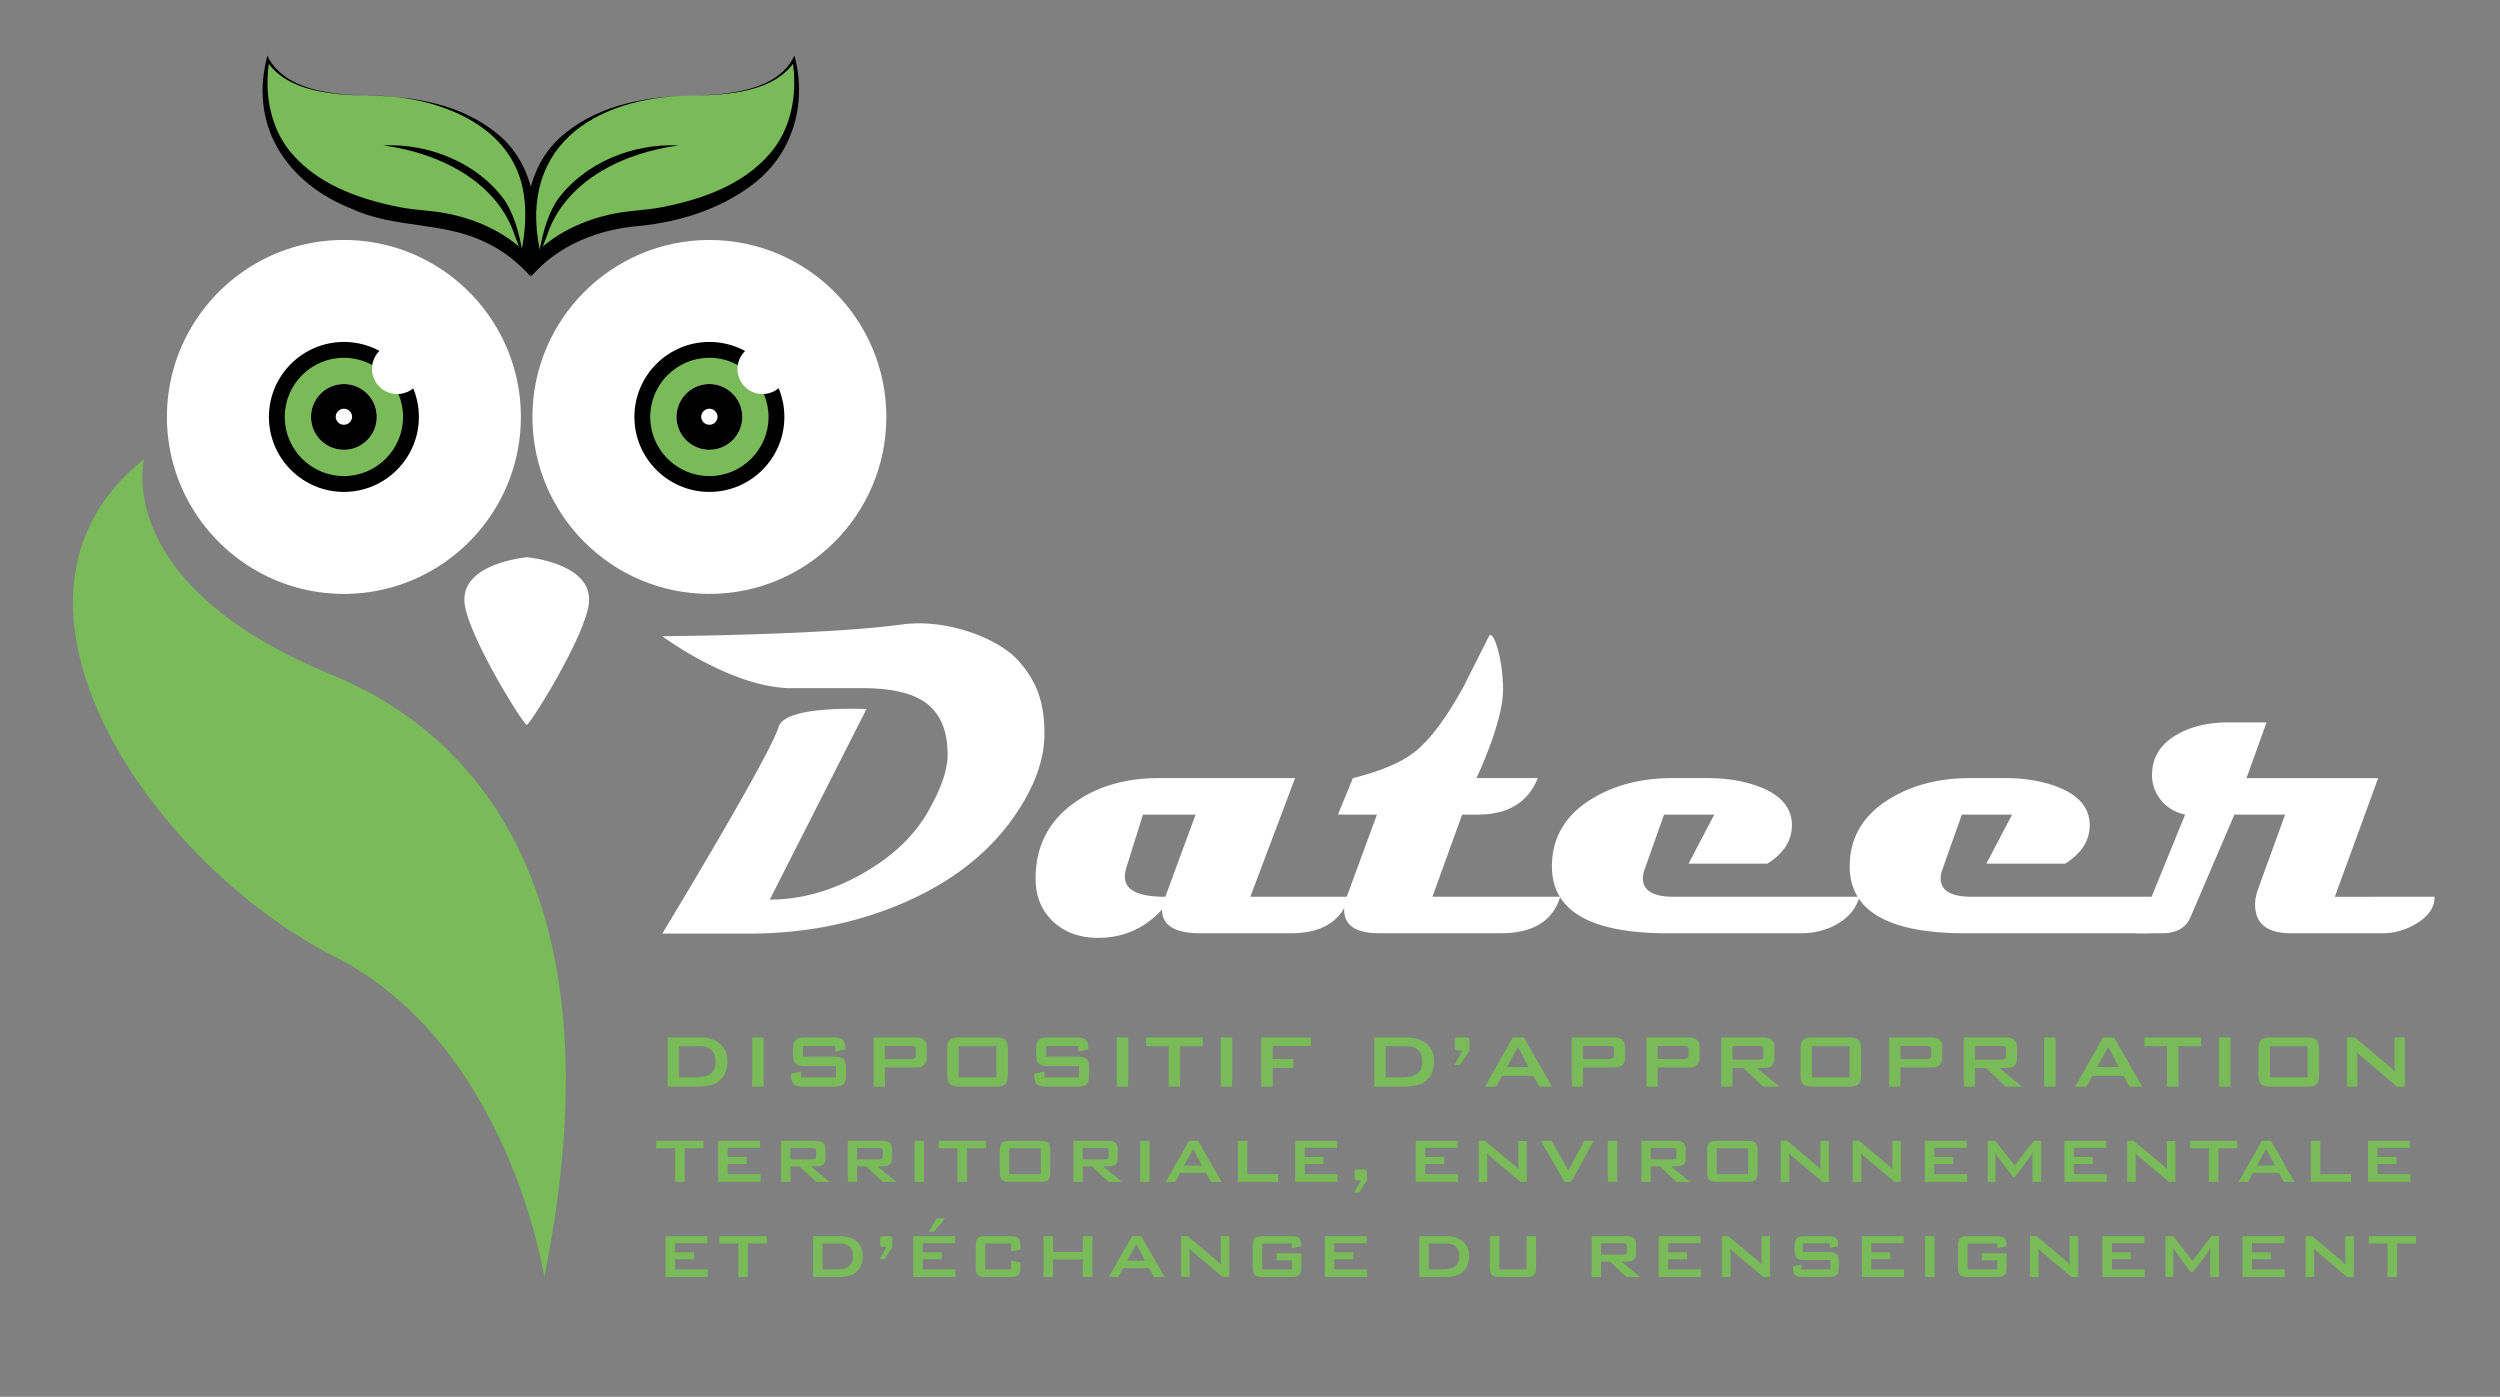 <?xml version="1.0" encoding="UTF-8"?> <svg xmlns="http://www.w3.org/2000/svg" xmlns:i="&#38;ns_ai;" xmlns:xlink="http://www.w3.org/1999/xlink" xml:space="preserve" width="315" height="176"><rect width="100%" height="100%" fill="#808080" stroke="none"/><switch><g i:extraneous="self"><path d="M0 0h315v176H0z" style="fill:none"></path><path d="M89.383 74.83c-12.294 0-22.297-10.002-22.297-22.297 0-12.294 10.003-22.296 22.297-22.296s22.296 10.002 22.296 22.296c0 12.295-10.002 22.297-22.296 22.297" style="fill:#fff"></path><path d="M80.932 52.533a8.451 8.451 0 1 0 16.903 0 8.451 8.451 0 0 0-16.903 0" style="fill:#79bb58"></path><path d="M89.383 61.981c-5.21 0-9.449-4.239-9.449-9.448 0-5.21 4.239-9.449 9.449-9.449s9.448 4.239 9.448 9.449c.001 5.209-4.238 9.448-9.448 9.448m0-16.902c-4.111 0-7.455 3.344-7.455 7.455 0 4.11 3.344 7.454 7.455 7.454 4.111 0 7.454-3.344 7.454-7.454 0-4.112-3.342-7.455-7.454-7.455"></path><path d="M85.24 52.533a4.143 4.143 0 1 0 8.286 0 4.143 4.143 0 0 0-8.286 0M43.331 74.83c-12.294 0-22.297-10.002-22.297-22.297 0-12.294 10.003-22.296 22.297-22.296s22.297 10.002 22.297 22.296c0 12.295-10.003 22.297-22.297 22.297" style="fill:#fff"></path><path d="M89.383 56.676a4.148 4.148 0 0 1-4.143-4.143 4.148 4.148 0 0 1 4.143-4.143 4.148 4.148 0 0 1 4.143 4.143 4.149 4.149 0 0 1-4.143 4.143m0-5.174c-.568 0-1.031.462-1.031 1.031a1.032 1.032 0 0 0 2.062 0c0-.569-.463-1.031-1.031-1.031"></path><path d="M66.369 70.208c-1.821.221-8.274 1.281-7.837 5.759.406 4.156 7.623 15.685 7.837 15.339.213.346 7.431-11.183 7.837-15.339.436-4.478-6.04-5.573-7.837-5.759" style="fill:#fff"></path><path d="M87.533 12.048c10.729 0 12.503-4.474 12.503-4.474 2.753 14.627-11.53 19.273-19.962 19.962-8.432.688-12.562 5.507-12.562 5.507-3.614-16.521 9.292-20.995 20.021-20.995" style="fill:#79bb58"></path><path d="M87.533 12.048c4.307-.14 10.533-.618 12.564-5.057 1.658 6.112-.233 12.648-5.529 16.454-4.036 2.977-8.966 4.497-13.908 5.018-5.15.373-10.324 2.404-13.711 6.348-1.3-6.238-1.174-13.663 4.208-17.985 4.572-3.739 10.646-4.743 16.376-4.778m0 0c-12.974-.013-22.88 6.793-19.199 20.815l-1.461-.368c2.881-3.082 6.665-4.829 10.636-5.603 1.943-.382 3.832-.396 5.752-.758 5.41-1.03 11.129-3.075 14.465-7.701 2.142-3.055 2.733-7.047 2.125-10.824l.36.034c-2.629 3.975-8.351 4.294-12.678 4.405"></path><path d="M85.517 18.322c-6.899.899-14.412 4.446-16.648 11.51-.396.956-.729 1.939-1.083 2.922.399-2.571.965-5.259 2.404-7.509 3.444-4.764 9.562-7.193 15.327-6.923"></path><path d="M46.25 12.048c-10.729 0-12.503-4.474-12.503-4.474-2.753 14.627 11.53 19.273 19.962 19.962 8.432.688 12.562 5.507 12.562 5.507 3.615-16.521-9.292-20.995-20.021-20.995" style="fill:#79bb58"></path><path d="M46.251 12.048c-4.331-.113-10.045-.428-12.679-4.404l.361-.035c-.609 3.777-.017 7.769 2.124 10.824 3.337 4.626 9.055 6.67 14.465 7.701 1.921.361 3.81.377 5.754.758 3.97.774 7.754 2.521 10.635 5.603l-1.461.368c.618-2.727.98-5.544.555-8.299-1.262-9.185-11.59-12.653-19.754-12.516m0 0c5.73.035 11.804 1.04 16.376 4.778 4.831 3.852 5.57 10.673 4.467 16.396l-.259 1.589c-1.583-1.738-3.451-3.276-5.676-4.28-5.223-2.606-11.392-1.728-16.71-4.17C36.39 23.239 31.484 16.219 33.563 7.54l.123-.548.237.513c2.466 4.008 8.052 4.388 12.328 4.543"></path><path d="M48.267 18.322c5.764-.27 11.884 2.159 15.326 6.923 1.44 2.25 2.006 4.938 2.405 7.509-.354-.983-.687-1.966-1.083-2.922-2.237-7.065-9.748-10.61-16.648-11.51"></path><path d="M41.86 85.051C13.969 73.652 18.156 57.856 18.156 57.856c-22.059 17.479.729 50.879 24.02 62.687 21.957 11.132 26.406 40.37 26.406 40.37 10.384-51.529-11.399-69.6-26.722-75.862" style="fill:#79bb58"></path><path d="M99.234 46.494a3.155 3.155 0 1 1-6.31 0 3.155 3.155 0 0 1 6.31 0" style="fill:#fff"></path><path d="M34.88 52.533a8.451 8.451 0 1 0 16.903 0 8.451 8.451 0 0 0-16.903 0" style="fill:#79bb58"></path><path d="M43.331 61.981c-5.21 0-9.448-4.239-9.448-9.448 0-5.21 4.238-9.449 9.448-9.449s9.448 4.239 9.448 9.449c0 5.209-4.238 9.448-9.448 9.448m0-16.902c-4.111 0-7.454 3.344-7.454 7.455 0 4.11 3.343 7.454 7.454 7.454s7.454-3.344 7.454-7.454c0-4.112-3.343-7.455-7.454-7.455"></path><path d="M39.189 52.533a4.143 4.143 0 1 0 8.286 0 4.143 4.143 0 0 0-8.286 0" style="fill:#fff"></path><path d="M43.331 56.676a4.148 4.148 0 0 1-4.143-4.143 4.148 4.148 0 0 1 4.143-4.143 4.148 4.148 0 0 1 4.143 4.143 4.148 4.148 0 0 1-4.143 4.143m0-5.174c-.568 0-1.031.462-1.031 1.031a1.032 1.032 0 0 0 2.062 0c0-.569-.463-1.031-1.031-1.031"></path><path d="M53.235 46.468a3.182 3.182 0 1 1-6.364 0 3.182 3.182 0 0 1 6.364 0M131.598 92.464c0 3.267-1.26 6.721-3.778 10.362-3.332 4.802-8.173 8.524-14.52 11.165-5.852 2.428-12.139 3.642-18.864 3.642H83.448S96.93 95.422 98.115 91.57c.852-2.768 11.057-2.222 11.057-2.222l-12.178 24.001c3.909 0 7.782-1.08 11.62-3.24 3.838-2.16 6.639-4.829 8.405-8.005 1.587-2.803 2.381-5.142 2.381-7.016 0-3.07-.952-5.274-2.857-6.613-1.706-1.178-4.325-1.768-7.855-1.768h-9.349c-7.446-.248-15.891-6.544-15.891-6.544s20.593-.148 30.223-1.481c5.529-.766 12.124 1.711 14.666 4.592 2.161 2.449 3.261 4.978 3.261 9.19M169.987 112.992c-.96 3.068-3.409 4.601-7.348 4.601h-11.367c-3.24 0-4.859-.996-4.859-2.991-2.18 2.378-4.859 3.566-8.039 3.566-2.339 0-4.239-.69-5.699-2.07-1.459-1.38-2.189-3.182-2.189-5.406 0-4.007 1.599-7.169 4.799-9.489 2.899-2.109 6.488-3.163 10.768-3.163h17.126l-5.639 14.952zm-19.344-10.351h-6.629l-2.099 6.7c-.12.421-.18.805-.18 1.15 0 1.668 1.699 2.501 5.098 2.501z" style="fill:#fff"></path><path d="M196.592 112.992c-.939 3.068-3.439 4.601-7.498 4.601h-15.298c-2.959 0-4.438-.996-4.438-2.991 0-.498.109-1.035.329-1.61l3.81-10.351h-4.919l1.889-4.601c3.5-.863 6.1-1.966 7.799-3.307 1.92-1.515 3.97-4.256 6.149-8.225l3.195-6.348c.476-.977 1.777 2.667 1.777 6.778s-3.354 11.102-3.354 11.102h7.739c-1.241 3.066-3.761 4.601-7.56 4.601h-1.979l-3.748 10.351z" style="fill:#fff"></path><path d="M234.294 112.992c-.419 1.477-1.379 2.636-2.879 3.479-1.34.748-2.87 1.122-4.589 1.122h-16.707c-9.718 0-14.576-2.809-14.576-8.426 0-3.603 1.659-6.431 4.978-8.482 2.86-1.763 6.26-2.645 10.198-2.645h4.35c2.538 0 4.77.373 6.688 1.121 2.559.997 3.899 2.512 4.02 4.543.1 2.051-.931 3.758-3.09 5.118h-9.928l3.239-6.181h-6.329l-2.459 6.929a3.37 3.37 0 0 0-.21 1.093c0 1.553 1.299 2.329 3.898 2.329z" style="fill:#fff"></path><path d="M271.815 112.992c-.419 1.477 1.5 2.656 0 3.5-1.34.747.32 1.101-1.399 1.101h-22.775c-9.718 0-14.576-2.809-14.576-8.426 0-3.603 1.659-6.431 4.979-8.482 2.859-1.763 6.259-2.645 10.197-2.645h4.35c2.539 0 4.77.373 6.688 1.121 2.56.997 3.899 2.512 4.02 4.543.1 2.051-.931 3.758-3.09 5.118h-9.928l3.239-6.181h-6.329l-2.459 6.929a3.37 3.37 0 0 0-.21 1.093c0 1.553 1.299 2.329 3.899 2.329z" style="fill:#fff"></path><path d="M306.759 112.992c0 1.342-.77 2.473-2.309 3.393-1.361.805-2.781 1.208-4.261 1.208h-11.486c-3.04 0-4.56-1.208-4.56-3.624 0-.613.13-1.274.39-1.984l3.39-9.344h-6.389l-5.503 12.852c-.561 1.4-1.77 2.1-3.629 2.1h-3.181l6.104-14.952c-1.24-.269-2.245-.868-3.015-1.798a4.88 4.88 0 0 1-1.154-3.206c0-2.205 1.068-3.911 3.209-5.118 1.778-.998 3.898-1.496 6.358-1.496h4.859l-2.521 7.017h16.587l-5.459 14.952z" style="fill:#fff"></path><path d="M91.647 133.781c0 1.2-.456 2.084-1.368 2.652-.521.32-1.368.48-2.544.48h-3.612v-6.192h3.984c1.072 0 1.912.24 2.52.72.68.528 1.02 1.308 1.02 2.34zm-1.488-.024c0-1.288-.68-1.932-2.04-1.932h-2.556v3.924h1.86c.88 0 1.52-.112 1.92-.336.544-.304.816-.856.816-1.656zM96.219 136.913h-1.44v-6.192h1.44zM106.599 135.449c0 .576-.112.964-.336 1.164-.224.2-.628.3-1.212.3h-3.828c-.632 0-1.048-.112-1.248-.336-.2-.224-.3-.656-.3-1.296l1.272-.264v.732h4.38v-1.416h-3.864c-.584 0-.986-.1-1.206-.3-.22-.2-.33-.588-.33-1.164v-.684c0-.576.11-.964.33-1.164.22-.2.622-.3 1.206-.3h3.516c.592 0 .996.102 1.212.306.216.204.324.598.324 1.182l-1.272.3v-.708h-4.056v1.332h3.864c.584 0 .988.1 1.212.3.224.2.336.588.336 1.164zM116.774 133.301c0 .8-.464 1.2-1.392 1.2h-3.888v2.412h-1.416v-6.192h5.304c.928 0 1.392.4 1.392 1.2zm-1.391-.36v-.66c0-.208-.06-.344-.18-.408-.088-.056-.244-.084-.468-.084h-3.24v1.644h3.24c.224 0 .38-.028.468-.084.12-.064.18-.2.18-.408zM126.986 135.449c0 .576-.11.964-.33 1.164-.22.2-.622.3-1.206.3h-4.56c-.584 0-.986-.1-1.206-.3-.22-.2-.33-.588-.33-1.164v-3.264c0-.576.11-.964.33-1.164.22-.2.622-.3 1.206-.3h4.56c.584 0 .986.1 1.206.3.22.2.33.588.33 1.164zm-1.44.3v-3.924h-4.752v3.924zM137.235 135.449c0 .576-.112.964-.336 1.164-.224.2-.628.3-1.212.3h-3.828c-.632 0-1.048-.112-1.248-.336-.2-.224-.3-.656-.3-1.296l1.272-.264v.732h4.38v-1.416h-3.864c-.584 0-.986-.1-1.206-.3-.22-.2-.33-.588-.33-1.164v-.684c0-.576.11-.964.33-1.164.22-.2.622-.3 1.206-.3h3.516c.592 0 .996.102 1.212.306.216.204.324.598.324 1.182l-1.272.3v-.708h-4.056v1.332h3.864c.584 0 .988.1 1.212.3.224.2.336.588.336 1.164zM142.154 136.913h-1.44v-6.192h1.44zM151.55 131.825h-2.856v5.088h-1.44v-5.088h-2.844v-1.104h7.14zM155.258 136.913h-1.44v-6.192h1.44zM165.182 131.801h-4.824v1.632h2.604v1.128h-2.604v2.352h-1.44v-6.192h6.264zM180.687 133.781c0 1.2-.456 2.084-1.368 2.652-.521.32-1.368.48-2.544.48h-3.612v-6.192h3.984c1.071 0 1.911.24 2.52.72.679.528 1.02 1.308 1.02 2.34zm-1.489-.024c0-1.288-.681-1.932-2.04-1.932h-2.556v3.924h1.859c.88 0 1.521-.112 1.92-.336.545-.304.817-.856.817-1.656zM185.15 132.401l-1.188 1.776h-.708l1.021-1.824h-.685c-.191 0-.288-.148-.288-.444v-.744c0-.2.024-.324.072-.372.048-.048.168-.072.36-.072h1.128c.191 0 .288.148.288.444zM195.554 136.913h-1.62l-.743-1.356h-3.925l-.72 1.356h-1.439l3.504-6.192h1.392zm-2.964-2.472-1.332-2.52-1.38 2.52zM204.746 133.301c0 .8-.464 1.2-1.393 1.2h-3.888v2.412h-1.416v-6.192h5.304c.929 0 1.393.4 1.393 1.2zm-1.392-.36v-.66c0-.208-.06-.344-.18-.408-.088-.056-.244-.084-.468-.084h-3.24v1.644h3.24c.224 0 .38-.028.468-.084.12-.064.18-.2.18-.408zM214.153 133.301c0 .8-.464 1.2-1.393 1.2h-3.888v2.412h-1.416v-6.192h5.304c.929 0 1.393.4 1.393 1.2zm-1.392-.36v-.66c0-.208-.06-.344-.18-.408-.088-.056-.244-.084-.468-.084h-3.24v1.644h3.24c.224 0 .38-.028.468-.084.12-.064.18-.2.18-.408zM224.221 136.913h-2.063l-2.496-2.34h-1.368v2.34h-1.416v-6.192h5.304c.929 0 1.393.4 1.393 1.2v1.452c0 .6-.24.972-.721 1.116-.184.056-.68.084-1.487.084zm-2.04-3.888v-.744c0-.208-.06-.344-.18-.408-.088-.056-.244-.084-.468-.084h-3.24v1.728h3.24c.224 0 .38-.028.468-.084.12-.064.18-.2.18-.408zM234.493 135.449c0 .576-.11.964-.33 1.164-.22.2-.622.3-1.206.3h-4.56c-.584 0-.986-.1-1.206-.3-.221-.2-.33-.588-.33-1.164v-3.264c0-.576.109-.964.33-1.164.22-.2.622-.3 1.206-.3h4.56c.584 0 .986.1 1.206.3.22.2.33.588.33 1.164zm-1.44.3v-3.924h-4.752v3.924zM244.729 133.301c0 .8-.464 1.2-1.393 1.2h-3.888v2.412h-1.416v-6.192h5.304c.929 0 1.393.4 1.393 1.2zm-1.392-.36v-.66c0-.208-.06-.344-.18-.408-.088-.056-.244-.084-.468-.084h-3.24v1.644h3.24c.224 0 .38-.028.468-.084.12-.064.18-.2.18-.408zM254.785 136.913h-2.063l-2.496-2.34h-1.368v2.34h-1.416v-6.192h5.304c.929 0 1.393.4 1.393 1.2v1.452c0 .6-.24.972-.721 1.116-.184.056-.68.084-1.487.084zm-2.04-3.888v-.744c0-.208-.06-.344-.18-.408-.088-.056-.244-.084-.468-.084h-3.24v1.728h3.24c.224 0 .38-.028.468-.084.121-.064.18-.2.18-.408zM259.01 136.913h-1.44v-6.192h1.44zM269.929 136.913h-1.62l-.743-1.356h-3.925l-.72 1.356h-1.439l3.504-6.192h1.392zm-2.964-2.472-1.332-2.52-1.38 2.52zM277.333 131.825h-2.856v5.088h-1.439v-5.088h-2.845v-1.104h7.141v1.104zM281.041 136.913h-1.44v-6.192h1.44zM292.2 135.449c0 .576-.11.964-.33 1.164-.22.2-.622.3-1.206.3h-4.56c-.584 0-.986-.1-1.206-.3-.221-.2-.33-.588-.33-1.164v-3.264c0-.576.109-.964.33-1.164.22-.2.622-.3 1.206-.3h4.56c.584 0 .986.1 1.206.3.22.2.33.588.33 1.164zm-1.44.3v-3.924h-4.752v3.924zM303.013 136.913h-.984l-4.548-3.828a4.498 4.498 0 0 1-.517-.504c.04.4.061.716.061.948v3.384h-1.296v-6.192h.983l4.356 3.648c.312.264.548.488.708.672-.04-.576-.061-.932-.061-1.068v-3.252h1.297v6.192zM88.644 144.673h-2.38v4.24h-1.2v-4.24h-2.37v-.92h5.95zM95.824 148.913h-5.33v-5.16h5.28v.88h-4.08v1.15h2.38v.88h-2.38v1.28h4.13zM104.544 148.913h-1.72l-2.08-1.95h-1.14v1.95h-1.18v-5.16h4.42c.773 0 1.16.333 1.16 1v1.21c0 .5-.2.81-.6.93-.153.047-.566.07-1.24.07zm-1.7-3.24v-.62c0-.173-.05-.287-.15-.34-.073-.046-.203-.07-.39-.07h-2.7v1.44h2.7c.187 0 .316-.023.39-.07.1-.053.15-.166.15-.34zM112.944 148.913h-1.72l-2.08-1.95h-1.14v1.95h-1.18v-5.16h4.42c.773 0 1.16.333 1.16 1v1.21c0 .5-.2.81-.6.93-.153.047-.566.07-1.24.07zm-1.7-3.24v-.62c0-.173-.05-.287-.15-.34-.073-.046-.203-.07-.39-.07h-2.7v1.44h2.7c.187 0 .316-.023.39-.07.1-.053.15-.166.15-.34zM116.424 148.913h-1.2v-5.16h1.2zM124.233 144.673h-2.38v4.24h-1.2v-4.24h-2.37v-.92h5.95zM132.333 147.693c0 .48-.091.804-.275.97-.184.166-.519.25-1.005.25h-3.8c-.487 0-.822-.083-1.005-.25-.183-.167-.275-.49-.275-.97v-2.72c0-.48.092-.803.275-.97.184-.167.519-.25 1.005-.25h3.8c.486 0 .821.083 1.005.25.184.167.275.49.275.97zm-1.199.25v-3.27h-3.96v3.27zM141.374 148.913h-1.72l-2.08-1.95h-1.14v1.95h-1.18v-5.16h4.42c.773 0 1.16.333 1.16 1v1.21c0 .5-.2.81-.6.93-.153.047-.566.07-1.24.07zm-1.7-3.24v-.62c0-.173-.05-.287-.15-.34-.073-.046-.203-.07-.39-.07h-2.7v1.44h2.7c.187 0 .316-.023.39-.07.1-.053.15-.166.15-.34zM144.853 148.913h-1.2v-5.16h1.2zM153.923 148.913h-1.35l-.62-1.13h-3.27l-.6 1.13h-1.2l2.92-5.16h1.16zm-2.47-2.06-1.11-2.1-1.15 2.1zM161.043 148.913h-5.07v-5.16h1.2v4.19h3.87zM168.523 148.913h-5.331v-5.16h5.28v.88h-4.08v1.15h2.38v.88h-2.38v1.28h4.13v.97zM172.223 148.763l-.99 1.48h-.59l.851-1.52h-.57c-.16 0-.24-.124-.24-.37v-.62c0-.167.021-.27.061-.31.04-.04.14-.06.3-.06h.939c.16 0 .24.123.24.37v1.03zM183.713 148.913h-5.33v-5.16h5.279v.88h-4.08v1.15h2.381v.88h-2.381v1.28h4.131zM192.383 148.913h-.82l-3.79-3.19a3.725 3.725 0 0 1-.43-.42c.033.333.05.597.05.79v2.82h-1.08v-5.16h.82l3.63 3.04c.26.22.457.407.59.56-.033-.48-.05-.776-.05-.89v-2.71h1.08zM200.803 143.753l-2.841 5.16h-.83l-2.979-5.16h1.37l2.09 3.73 1.99-3.73zM203.782 148.913h-1.199v-5.16h1.199zM212.933 148.913h-1.721l-2.08-1.95h-1.14v1.95h-1.18v-5.16h4.42c.773 0 1.16.333 1.16 1v1.21c0 .5-.2.81-.601.93-.153.047-.566.07-1.24.07zm-1.701-3.24v-.62c0-.173-.05-.287-.15-.34-.073-.046-.203-.07-.39-.07h-2.7v1.44h2.7c.187 0 .316-.023.39-.07.101-.053.15-.166.15-.34zM221.463 147.693c0 .48-.092.804-.275.97-.183.166-.519.25-1.005.25h-3.8c-.487 0-.822-.083-1.005-.25-.184-.167-.275-.49-.275-.97v-2.72c0-.48.092-.803.275-.97.183-.167.518-.25 1.005-.25h3.8c.486 0 .821.083 1.005.25.184.167.275.49.275.97zm-1.2.25v-3.27h-3.96v3.27zM230.442 148.913h-.82l-3.79-3.19a3.725 3.725 0 0 1-.43-.42c.033.333.05.597.05.79v2.82h-1.08v-5.16h.82l3.63 3.04c.26.22.457.407.59.56-.033-.48-.05-.776-.05-.89v-2.71h1.08zM239.512 148.913h-.82l-3.79-3.19a3.725 3.725 0 0 1-.43-.42c.033.333.05.597.05.79v2.82h-1.08v-5.16h.82l3.63 3.04c.26.22.457.407.59.56-.033-.48-.05-.776-.05-.89v-2.71h1.08zM247.853 148.913h-5.33v-5.16h5.279v.88h-4.08v1.15h2.381v.88h-2.381v1.28h4.131zM257.191 148.913h-1.109v-3.21c0-.113.013-.29.04-.53a6.8 6.8 0 0 1-.301.54l-1.939 2.58h-.24l-1.94-2.59a2.375 2.375 0 0 1-.31-.53c.02.207.03.377.03.51v3.23h-.971v-5.16h.971l2.43 3.12 2.38-3.12h.96v5.16zM265.442 148.913h-5.33v-5.16h5.279v.88h-4.08v1.15h2.381v.88h-2.381v1.28h4.131zM274.102 148.913h-.82l-3.79-3.19a3.725 3.725 0 0 1-.43-.42c.033.333.05.597.05.79v2.82h-1.08v-5.16h.82l3.63 3.04c.26.22.457.407.59.56-.033-.48-.05-.776-.05-.89v-2.71h1.08zM281.892 144.673h-2.38v4.24h-1.2v-4.24h-2.369v-.92h5.949zM289.111 148.913h-1.351l-.619-1.13h-3.271l-.6 1.13h-1.2l2.92-5.16h1.16zm-2.469-2.06-1.11-2.1-1.15 2.1zM296.231 148.913h-5.069v-5.16h1.199v4.19h3.87zM303.702 148.913h-5.33v-5.16h5.279v.88h-4.08v1.15h2.381v.88h-2.381v1.28h4.131zM89.194 160.913h-5.33v-5.16h5.28v.88h-4.08v1.15h2.38v.88h-2.38v1.28h4.13zM96.614 156.673h-2.38v4.24h-1.2v-4.24h-2.37v-.92h5.95zM108.713 158.303c0 1-.38 1.737-1.14 2.21-.434.267-1.14.4-2.12.4h-3.01v-5.16h3.32c.893 0 1.593.2 2.1.6.567.44.85 1.09.85 1.95zm-1.239-.02c0-1.073-.567-1.61-1.7-1.61h-2.13v3.27h1.55c.733 0 1.267-.093 1.6-.28.453-.253.68-.713.68-1.38zM112.443 157.153l-.99 1.48h-.59l.85-1.52h-.57c-.16 0-.24-.124-.24-.37v-.62c0-.167.02-.27.06-.31.04-.04.14-.06.3-.06h.94c.16 0 .24.124.24.37zM120.403 160.913h-5.33v-5.16h5.28v.88h-4.08v1.15h2.38v.88h-2.38v1.28h4.13zm-1.299-7.4-1.44 1.69h-.64l1-1.69zM128.583 159.693c0 .48-.092.804-.275.97-.184.167-.519.25-1.005.25h-3.08c-.487 0-.822-.083-1.005-.25-.183-.167-.275-.49-.275-.97v-2.72c0-.48.092-.803.275-.97.184-.167.519-.25 1.005-.25h3.08c.613 0 .994.144 1.14.43.093.167.14.593.14 1.28l-1.2.19v-.98h-3.24v3.27h3.24v-1.11l1.2.25zM137.644 160.913h-1.21v-2.22h-3.75v2.22h-1.2v-5.16h1.2v2h3.75v-2h1.21zM146.753 160.913h-1.35l-.62-1.13h-3.27l-.6 1.13h-1.2l2.92-5.16h1.16zm-2.47-2.06-1.11-2.1-1.15 2.1zM154.893 160.913h-.82l-3.79-3.19a3.646 3.646 0 0 1-.43-.42c.033.333.05.597.05.79v2.82h-1.08v-5.16h.82l3.63 3.04c.26.22.457.407.59.56-.034-.48-.05-.776-.05-.89v-2.71h1.08zM163.963 159.693c0 .48-.092.804-.275.97-.184.167-.519.25-1.005.25h-3.56c-.487 0-.822-.083-1.005-.25-.183-.167-.275-.49-.275-.97v-2.72c0-.48.092-.803.275-.97.184-.167.519-.25 1.005-.25h3.56c.514 0 .855.088 1.025.265.17.177.255.519.255 1.025l-1.17.21v-.58h-3.75v3.27h3.75v-1.15h-1.96v-.88h3.13zM172.254 160.913h-5.331v-5.16h5.28v.88h-4.08v1.15h2.381v.88h-2.381v1.28h4.131zM185.103 158.303c0 1-.38 1.737-1.14 2.21-.434.267-1.141.4-2.12.4h-3.01v-5.16h3.319c.894 0 1.594.2 2.101.6.566.44.85 1.09.85 1.95zm-1.241-.02c0-1.073-.566-1.61-1.699-1.61h-2.131v3.27h1.551c.733 0 1.267-.093 1.6-.28.453-.253.679-.713.679-1.38zM193.542 159.693c0 .48-.092.804-.274.97-.184.167-.519.25-1.005.25h-3.261c-.486 0-.821-.083-1.005-.25-.184-.167-.274-.49-.274-.97v-3.94h1.199v4.19h3.421v-4.19h1.199zM206.673 160.913h-1.721l-2.08-1.95h-1.14v1.95h-1.18v-5.16h4.42c.773 0 1.16.333 1.16 1v1.21c0 .5-.2.81-.601.93-.153.047-.566.07-1.24.07zm-1.7-3.24v-.62c0-.173-.05-.287-.15-.34-.073-.046-.203-.07-.39-.07h-2.7v1.44h2.7c.187 0 .316-.023.39-.07.1-.053.15-.166.15-.34zM214.323 160.913h-5.33v-5.16h5.279v.88h-4.08v1.15h2.381v.88h-2.381v1.28h4.131zM223.022 160.913h-.82l-3.79-3.19a3.725 3.725 0 0 1-.43-.42c.033.333.05.597.05.79v2.82h-1.08v-5.16h.82l3.63 3.04c.26.22.457.407.59.56-.033-.48-.05-.776-.05-.89v-2.71h1.08zM231.683 159.693c0 .48-.094.804-.28.97-.186.166-.523.25-1.01.25h-3.189c-.527 0-.874-.093-1.04-.28-.167-.187-.25-.547-.25-1.08l1.06-.22v.61h3.65v-1.18h-3.221c-.486 0-.821-.083-1.005-.25-.184-.167-.274-.49-.274-.97v-.57c0-.48.091-.803.274-.97.184-.167.519-.25 1.005-.25h2.931c.493 0 .83.085 1.01.255.18.17.27.498.27.985l-1.06.25v-.59h-3.38v1.11h3.22c.486 0 .823.083 1.01.25.187.167.28.49.28.97v.71zM239.923 160.913h-5.33v-5.16h5.279v.88h-4.08v1.15h2.381v.88h-2.381v1.28h4.131zM243.762 160.913h-1.199v-5.16h1.199zM252.832 159.693c0 .48-.092.804-.275.97-.183.166-.519.25-1.005.25h-3.56c-.487 0-.822-.083-1.005-.25-.184-.167-.275-.49-.275-.97v-2.72c0-.48.092-.803.275-.97.183-.167.518-.25 1.005-.25h3.56c.514 0 .855.088 1.025.265.17.177.255.519.255 1.025l-1.17.21v-.58h-3.75v3.27h3.75v-1.15h-1.96v-.88h3.13zM261.852 160.913h-.82l-3.79-3.19a3.725 3.725 0 0 1-.43-.42c.033.333.05.597.05.79v2.82h-1.08v-5.16h.82l3.63 3.04c.26.22.457.407.59.56-.033-.48-.05-.776-.05-.89v-2.71h1.08zM270.232 160.913h-5.33v-5.16h5.279v.88h-4.08v1.15h2.381v.88h-2.381v1.28h4.131zM279.602 160.913h-1.109v-3.21c0-.113.013-.29.04-.53a6.8 6.8 0 0 1-.301.54l-1.939 2.58h-.24l-1.94-2.59a2.375 2.375 0 0 1-.31-.53c.02.207.03.377.03.51v3.23h-.971v-5.16h.971l2.43 3.12 2.38-3.12h.96v5.16zM287.882 160.913h-5.33v-5.16h5.279v.88h-4.08v1.15h2.381v.88h-2.381v1.28h4.131zM296.581 160.913h-.82l-3.79-3.19a3.725 3.725 0 0 1-.43-.42c.033.333.05.597.05.79v2.82h-1.08v-5.16h.82l3.63 3.04c.26.22.457.407.59.56-.033-.48-.05-.776-.05-.89v-2.71h1.08zM304.411 156.673h-2.38v4.24h-1.2v-4.24h-2.369v-.92h5.949z" style="fill:#79bb58"></path></g></switch></svg> 